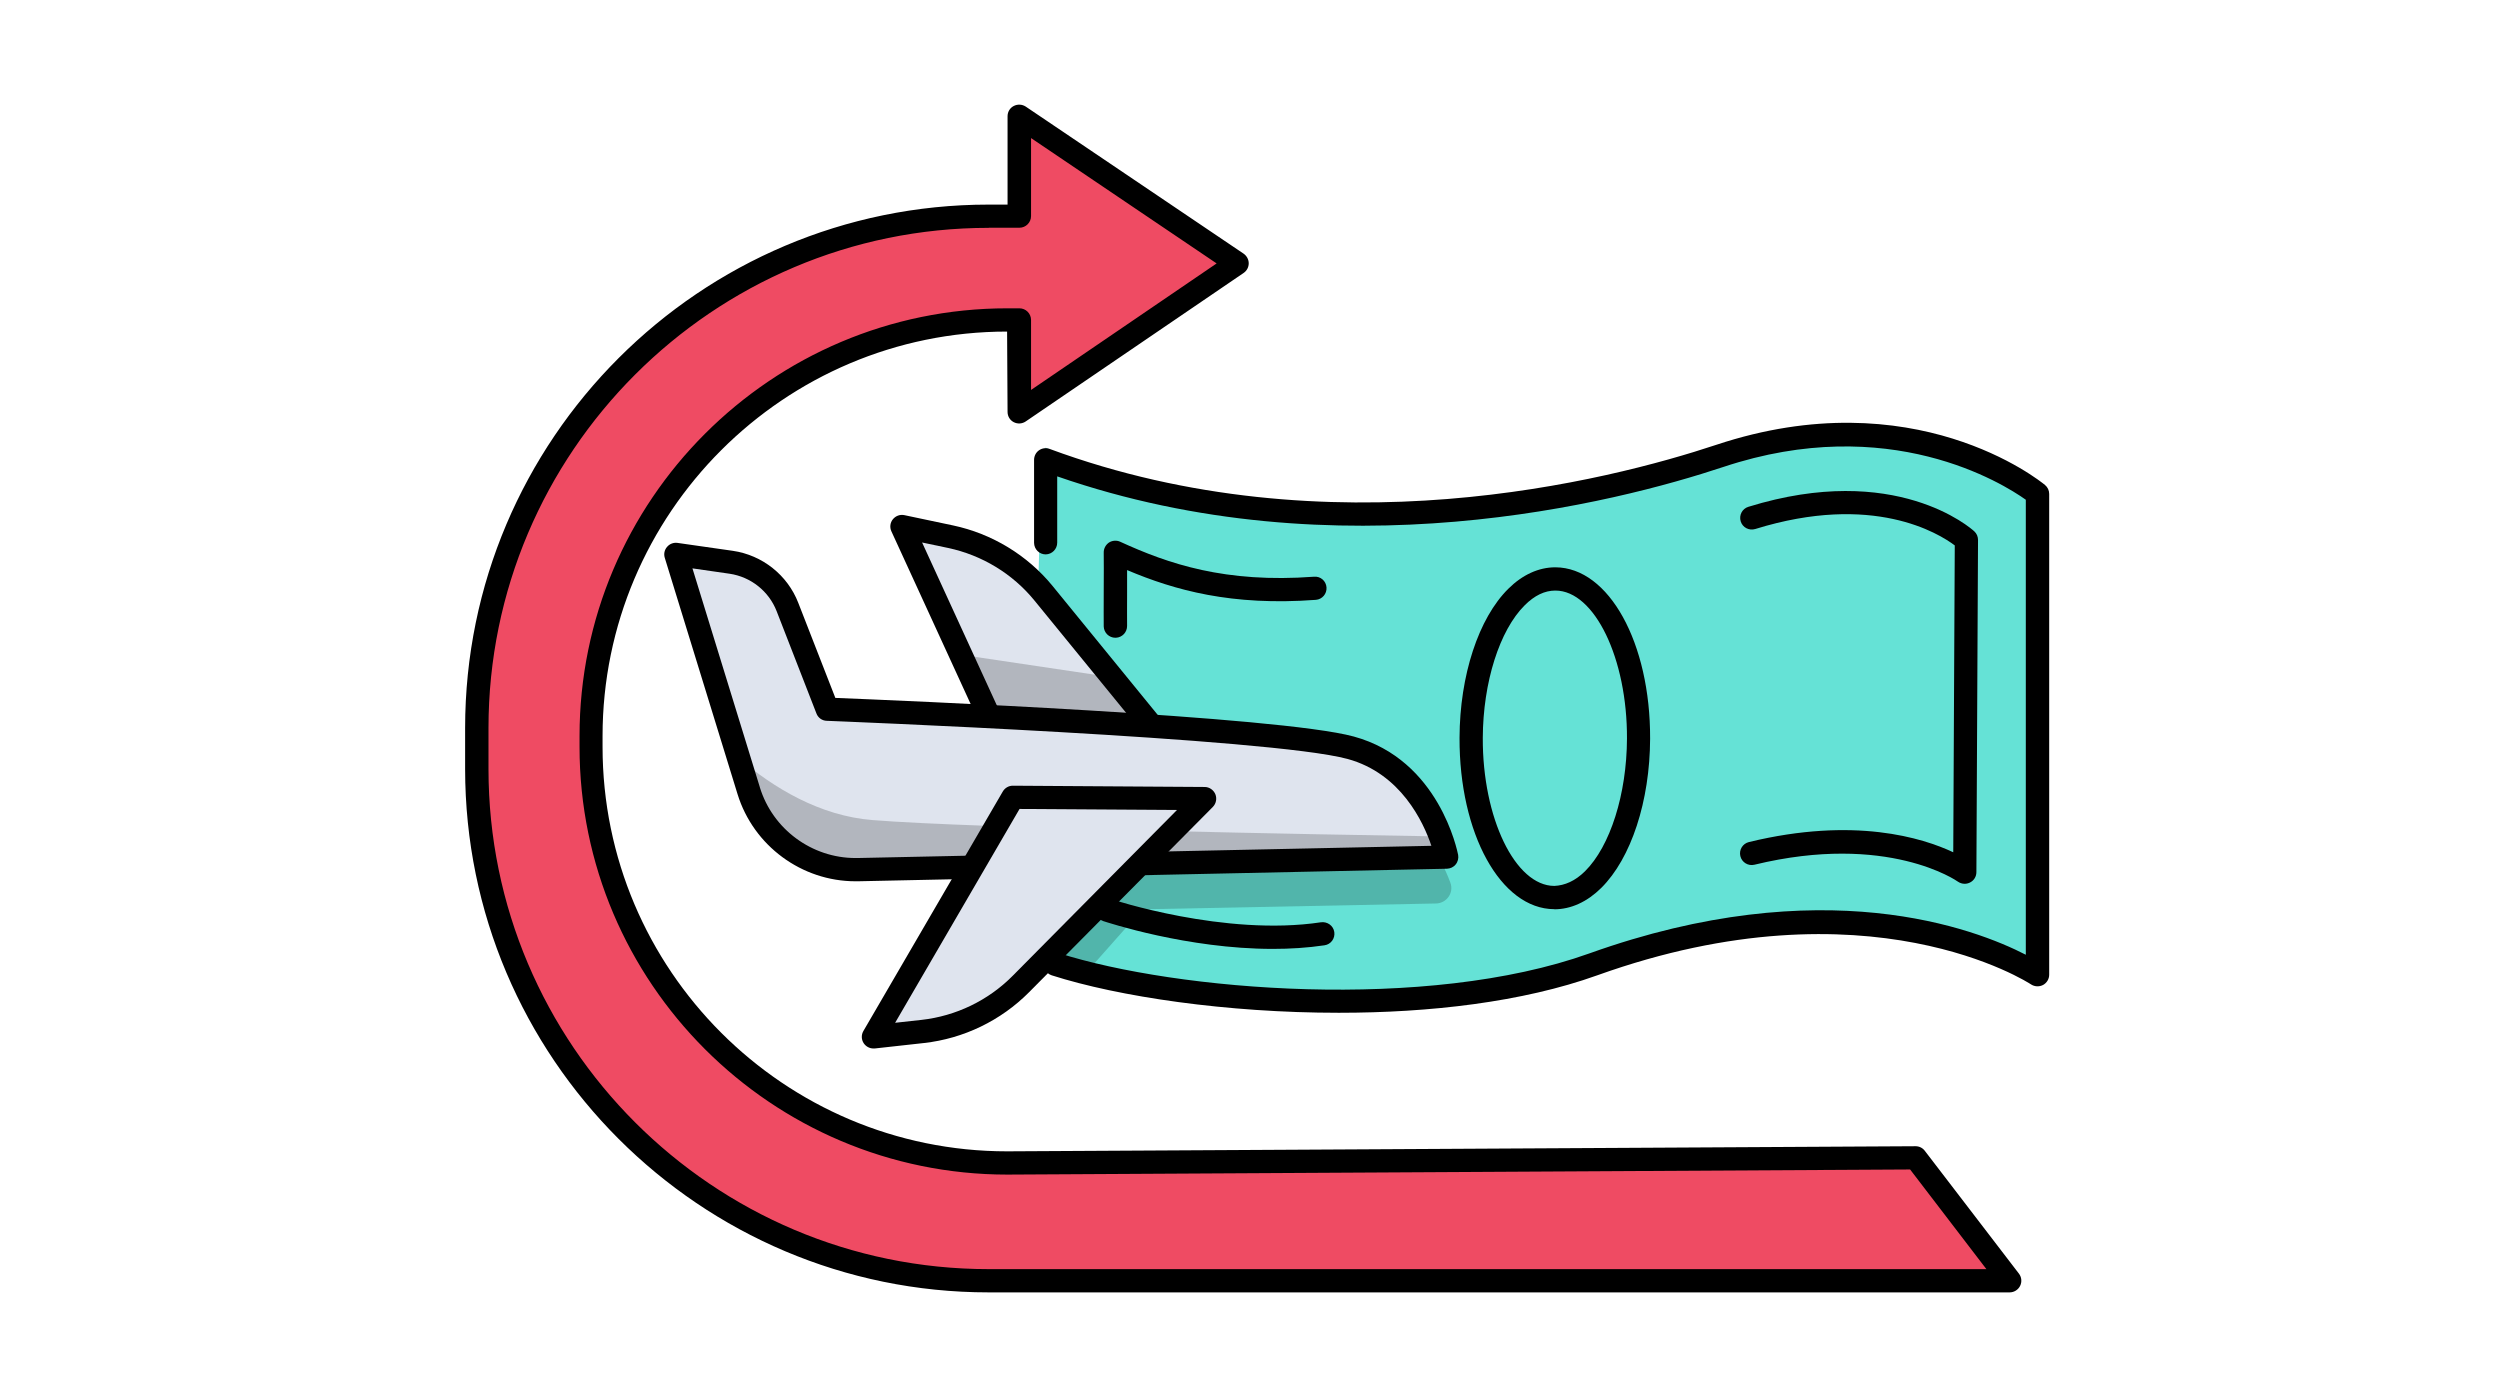 <svg width="215" height="120" viewBox="0 0 215 120" fill="none" xmlns="http://www.w3.org/2000/svg">
<path d="M175.21 43.145V83.835C175.21 83.835 159.6 72.765 137.99 82.505C123.52 89.035 104.42 87.115 93.31 83.765C92.79 83.615 92.29 83.455 91.81 83.295C91.14 83.065 90.5 82.835 89.9 82.605C89.9 82.605 89.78 80.175 89.65 76.375C89.64 76.095 89.63 75.805 89.62 75.515C89.28 65.755 88.88 48.255 89.9 38.495C94.46 40.685 108.29 45.225 116.18 44.545C131.97 43.175 131.34 44.375 147.31 39.675C166.63 33.985 175.21 43.145 175.21 43.145Z" fill="#65E2D6"/>
<path d="M115.13 87.099C105.51 87.099 96.2 85.719 90.45 83.879C89.92 83.709 89.63 83.148 89.8 82.618C89.97 82.088 90.53 81.799 91.06 81.969C101.19 85.198 122.67 87.008 136.67 81.999C156.74 74.808 169.87 79.868 174.22 82.109V42.978C172.25 41.578 162.45 35.419 148.21 40.158C138.96 43.228 115.09 49.368 90.92 40.968C90.92 41.678 90.92 42.519 90.92 43.358C90.92 44.739 90.92 46.078 90.92 46.669C90.92 47.218 90.48 47.669 89.93 47.678C89.38 47.678 88.94 47.239 88.93 46.688C88.93 46.089 88.93 44.739 88.93 43.349C88.93 41.788 88.93 40.178 88.93 39.559C88.93 39.228 89.08 38.919 89.35 38.728C89.62 38.538 89.97 38.489 90.27 38.608C114.31 47.498 138.37 41.319 147.59 38.258C164.59 32.608 175.41 41.328 175.87 41.709C176.1 41.898 176.23 42.178 176.23 42.478V83.829C176.23 84.198 176.02 84.538 175.7 84.709C175.37 84.879 174.98 84.859 174.67 84.659C174.53 84.569 160.71 75.508 137.36 83.879C130.92 86.189 122.94 87.099 115.15 87.099H115.13Z" fill="black"/>
<path d="M168.96 76.006C168.75 76.006 168.54 75.936 168.37 75.816C168.32 75.776 162.34 71.586 150.88 74.366C150.34 74.496 149.8 74.166 149.67 73.626C149.54 73.086 149.87 72.546 150.41 72.416C159.47 70.216 165.35 72.056 167.98 73.296L168.11 46.906C166.73 45.866 161.07 42.356 150.95 45.496C150.42 45.656 149.86 45.366 149.7 44.836C149.54 44.306 149.83 43.746 150.36 43.586C163.02 39.666 169.52 45.446 169.79 45.696C170 45.886 170.11 46.156 170.11 46.436L169.97 75.006C169.97 75.386 169.76 75.726 169.42 75.896C169.28 75.966 169.12 76.006 168.97 76.006H168.96Z" fill="black"/>
<path d="M95.92 54.847C95.38 54.847 94.94 54.417 94.92 53.877C94.91 53.417 94.92 52.177 94.92 50.897C94.92 49.547 94.94 48.017 94.92 47.537C94.91 47.187 95.08 46.867 95.36 46.667C95.65 46.477 96.02 46.447 96.33 46.587C100.47 48.487 105.36 50.167 113.01 49.597C113.57 49.547 114.04 49.967 114.08 50.517C114.12 51.067 113.71 51.547 113.16 51.587C105.92 52.127 101.02 50.757 96.93 49.027C96.93 49.597 96.93 50.247 96.93 50.897C96.93 52.157 96.92 53.367 96.93 53.817C96.94 54.367 96.51 54.827 95.96 54.847H95.93H95.92Z" fill="black"/>
<path d="M109.45 81.605C102.11 81.605 95.23 79.325 94.88 79.215C94.36 79.035 94.07 78.475 94.25 77.945C94.43 77.425 95 77.145 95.52 77.315C95.62 77.345 105.34 80.565 113.61 79.315C114.15 79.245 114.67 79.605 114.75 80.155C114.83 80.705 114.46 81.215 113.91 81.295C112.44 81.515 110.94 81.605 109.46 81.605H109.45Z" fill="black"/>
<path d="M133.68 78.189H133.66C129.06 78.169 125.49 71.689 125.52 63.449C125.54 58.089 127.15 53.169 129.72 50.629C130.93 49.429 132.33 48.789 133.75 48.789H133.77C138.37 48.809 141.94 55.289 141.91 63.529C141.89 68.899 140.28 73.809 137.71 76.359C136.5 77.559 135.1 78.199 133.68 78.199V78.189ZM133.75 50.789C132.85 50.789 131.97 51.209 131.13 52.049C128.96 54.199 127.54 58.679 127.52 63.459C127.49 70.349 130.31 76.179 133.67 76.189C134.57 76.149 135.46 75.769 136.31 74.929C138.48 72.779 139.9 68.299 139.92 63.519C139.95 56.629 137.13 50.799 133.77 50.789H133.76H133.75Z" fill="black"/>
<path d="M164.76 99.562L86.62 100.002C66.86 100.002 50.83 83.982 50.83 64.212V63.292C50.83 43.532 66.85 27.502 86.62 27.502H87.66V35.412L106.4 22.642L87.66 9.992V18.592H85.03C60.72 18.592 41.01 38.302 41.01 62.612V66.122C41.01 90.432 60.72 110.142 85.03 110.142L172.86 109.692L164.76 99.572V99.562Z" fill="#EF4B63"/>
<path d="M172.85 111.145H85.02C60.19 111.145 40 90.945 40 66.125V62.615C40 37.785 60.2 17.595 85.02 17.595H86.65V9.995C86.65 9.625 86.85 9.285 87.18 9.115C87.51 8.945 87.9 8.965 88.21 9.165L106.95 21.815C107.22 22.005 107.39 22.315 107.39 22.645C107.39 22.975 107.23 23.285 106.95 23.475L88.21 36.245C87.9 36.455 87.51 36.475 87.18 36.305C86.85 36.135 86.65 35.795 86.65 35.425L86.61 28.515C67.43 28.515 51.82 44.125 51.82 63.305V64.225C51.82 83.405 67.42 99.015 86.61 99.015L164.74 98.575C165.05 98.575 165.34 98.715 165.53 98.965L173.63 109.535C173.86 109.835 173.9 110.245 173.73 110.585C173.56 110.925 173.21 111.145 172.83 111.145H172.85ZM85.03 19.595C61.31 19.595 42.01 38.895 42.01 62.615V66.125C42.01 89.845 61.31 109.145 85.03 109.145H170.83L164.27 100.575L86.63 101.015C66.34 101.015 49.84 84.515 49.84 64.225V63.305C49.84 43.025 66.34 26.515 86.63 26.515H87.67C88.22 26.515 88.67 26.965 88.67 27.515V33.535L104.63 22.655L88.67 11.875V18.585C88.67 19.135 88.22 19.585 87.67 19.585H85.04L85.03 19.595Z" fill="black"/>
<g opacity="0.2">
<path d="M123.5 77.7L98.24 78.2L93.31 83.76C92.79 83.61 92.29 83.45 91.81 83.29C91.14 83.06 90.5 82.83 89.9 82.6C89.9 82.6 89.78 80.17 89.65 76.37C92.95 71.84 96.51 67.07 96.63 66.18C105.52 66.75 114.1 67.47 117 68.26C121.7 69.55 123.84 73.52 124.72 75.88C124.72 75.89 124.73 75.9 124.73 75.91C125.06 76.77 124.41 77.68 123.5 77.7Z" fill="black"/>
</g>
<path d="M103.94 68.426L87.5 66.936L87.24 66.366L82.62 56.296L77.56 45.266L81.74 46.146C84.9 46.816 87.72 48.526 89.75 51.016L95.63 58.236L101.59 65.546L103.93 68.416L103.94 68.426Z" fill="#DFE4EE"/>
<path d="M103.94 69.413C103.94 69.413 103.88 69.413 103.85 69.413L87.42 67.933C87.06 67.903 86.75 67.683 86.6 67.353L76.66 45.694C76.5 45.353 76.55 44.944 76.79 44.654C77.03 44.364 77.4 44.224 77.78 44.303L81.95 45.184C85.31 45.894 88.36 47.743 90.53 50.404L104.72 67.803C104.97 68.114 105.02 68.553 104.83 68.903C104.66 69.234 104.31 69.433 103.95 69.433L103.94 69.413ZM88.17 65.984L101.66 67.204L88.97 51.654C87.09 49.343 84.45 47.743 81.53 47.123L79.3 46.654L88.17 65.984Z" fill="black"/>
<g opacity="0.2">
<path d="M101.6 65.555C99.74 65.675 92.89 66.065 87.24 66.375L82.62 56.305L95.63 58.245L101.59 65.555H101.6Z" fill="black"/>
</g>
<path d="M124.42 73.725L73.78 74.805C69.49 74.895 65.65 72.125 64.39 68.025L63.52 65.195L58.13 47.695L64.02 48.535C65.51 48.755 66.76 49.745 67.31 51.145L71.15 61.015C71.15 61.015 109.32 62.465 116.15 64.325C120.85 65.615 123 69.585 123.88 71.945C124.28 73.005 124.42 73.725 124.42 73.725Z" fill="#DFE4EE"/>
<g opacity="0.2">
<path d="M124.42 73.725L73.78 74.805C69.49 74.895 65.65 72.125 64.39 68.025L63.52 65.195C66.55 67.775 70.51 70.165 75.03 70.525C83.74 71.235 114.04 71.775 123.88 71.935C124.28 72.995 124.42 73.715 124.42 73.715V73.725Z" fill="black"/>
</g>
<path d="M73.57 75.79C68.95 75.79 64.8 72.74 63.43 68.3L57.17 47.97C57.07 47.64 57.14 47.29 57.37 47.03C57.59 46.77 57.93 46.64 58.27 46.69L63.02 47.37C65.56 47.74 67.72 49.45 68.65 51.84L71.84 60.02C77.09 60.23 109.97 61.58 116.42 63.34C123.77 65.34 125.33 73.19 125.4 73.52C125.45 73.81 125.38 74.11 125.19 74.34C125.01 74.57 124.73 74.7 124.44 74.71L73.8 75.79C73.72 75.79 73.65 75.79 73.57 75.79ZM65.35 67.72C66.46 71.32 69.82 73.79 73.57 73.79C73.63 73.79 73.69 73.79 73.75 73.79L123.1 72.74C122.41 70.69 120.47 66.52 115.89 65.27C109.24 63.46 71.48 62.01 71.1 61.99C70.7 61.98 70.35 61.73 70.21 61.35L66.79 52.56C66.12 50.84 64.57 49.61 62.74 49.34L59.55 48.88L65.35 67.71V67.72Z" fill="black"/>
<path d="M103.61 68.68L87.8 84.62C85.54 86.9 82.56 88.34 79.36 88.7L75.12 89.17L87.11 68.57L103.61 68.68Z" fill="#DFE4EE"/>
<path d="M75.12 90.17C74.78 90.17 74.47 90 74.28 89.72C74.07 89.4 74.06 89 74.25 88.67L86.24 68.07C86.42 67.76 86.75 67.57 87.1 67.57L103.6 67.68C104 67.68 104.36 67.93 104.52 68.3C104.67 68.67 104.59 69.1 104.31 69.39L88.5 85.33C86.08 87.77 82.87 89.32 79.46 89.7L75.22 90.17C75.22 90.17 75.15 90.17 75.11 90.17H75.12ZM87.68 69.57L76.98 87.96L79.25 87.71C82.21 87.38 84.99 86.04 87.09 83.92L101.22 69.66L87.68 69.57Z" fill="black"/>
</svg>
